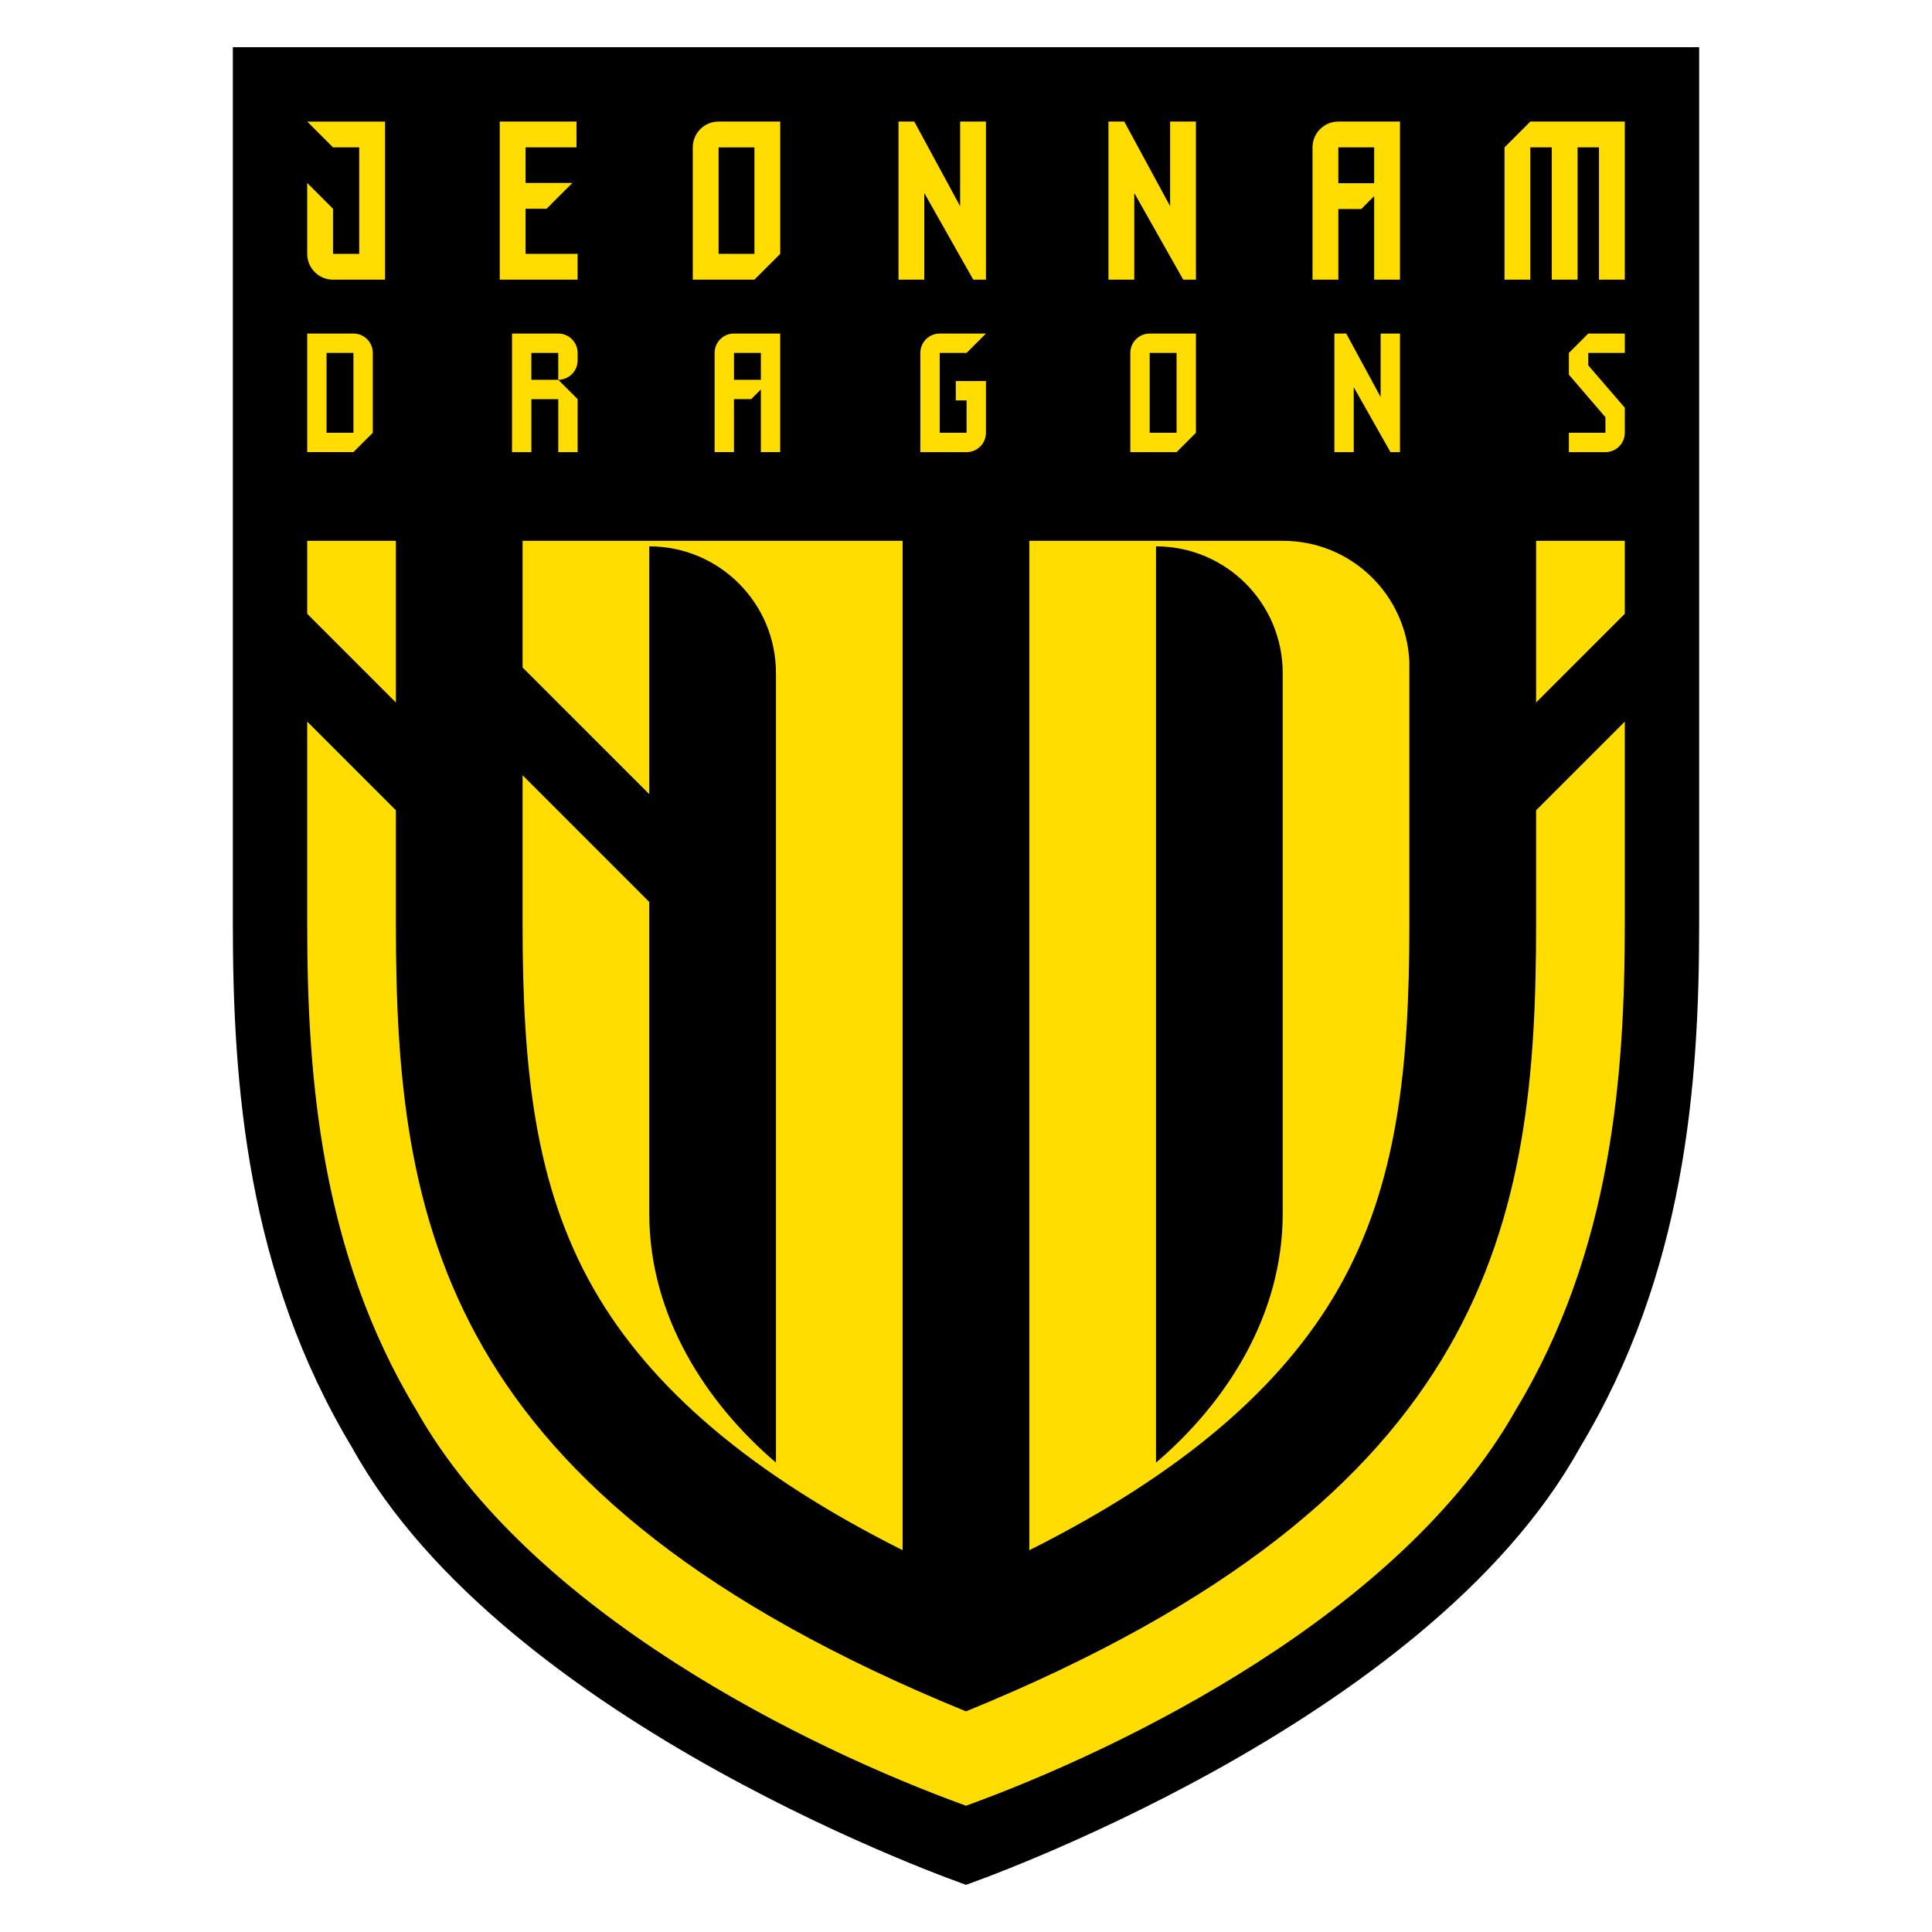 <?xml version="1.0" encoding="UTF-8"?><svg id="_레이어_1" xmlns="http://www.w3.org/2000/svg" viewBox="0 0 1080 1080"><defs><style>.cls-1{fill:#fd0;}</style></defs><path d="m130.16,26.38v490.24c0,90.01,7.94,195.16,66.77,292.77,85.85,155.22,343.07,244.22,343.07,244.22,0,0,257.21-89,343.07-244.22,58.83-97.61,66.77-202.76,66.77-292.77V26.38H130.16Z"/><g><g><g><polygon class="cls-1" points="293.8 141.9 293.8 116.7 305.53 116.7 319.97 102.27 293.8 102.27 293.8 82.38 322.27 82.38 322.27 67.95 279.37 67.95 279.37 156.33 322.88 156.33 322.88 141.9 293.8 141.9"/><polygon class="cls-1" points="536.72 67.95 536.72 115.26 511.08 67.95 502.26 67.95 502.26 156.33 516.69 156.33 516.69 107.91 544.06 156.33 551.16 156.33 551.16 67.95 536.72 67.95"/><polygon class="cls-1" points="654.1 67.95 654.1 115.26 628.46 67.95 619.64 67.95 619.64 156.33 634.07 156.33 634.07 107.91 661.44 156.33 668.54 156.33 668.54 67.95 654.1 67.95"/><polygon class="cls-1" points="908.27 67.95 855.47 67.95 841.04 82.38 841.04 156.33 855.47 156.33 855.47 82.38 867.44 82.38 867.44 156.33 881.87 156.33 881.87 82.38 893.84 82.38 893.84 156.33 908.27 156.33 908.27 67.95"/><path class="cls-1" d="m436.16,67.95h-34.46c-7.97,0-14.43,6.46-14.43,14.43v73.94h34.46l14.43-14.43v-73.94Zm-14.43,73.95h-20.03v-59.51h20.03v59.51Z"/><path class="cls-1" d="m171.73,67.95l14.43,14.43h14.65v59.52h-14.65v-25.19l-14.43-14.43v39.63c0,7.97,6.46,14.43,14.43,14.43h29.09v-88.38h-43.52Z"/><path class="cls-1" d="m748.14,67.95c-7.97,0-14.43,6.46-14.43,14.43v73.95h14.43v-39.48h12.81l7.22-7.22v46.7h14.43v-88.38h-34.46Zm20.03,34.46h-20.03v-20.03h20.03v20.03Z"/></g><g><polygon class="cls-1" points="771.78 186.45 771.78 221.94 752.54 186.45 745.93 186.45 745.93 252.74 756.75 252.74 756.75 216.43 777.28 252.74 782.6 252.74 782.6 186.45 771.78 186.45"/><path class="cls-1" d="m668.54,241.92v-55.46h-25.85c-5.98,0-10.83,4.85-10.83,10.83v55.46h25.85l10.83-10.82Zm-10.83,0h-15.02v-44.64h15.02v44.64Z"/><path class="cls-1" d="m208.4,241.91v-44.64c0-5.98-4.85-10.82-10.82-10.82h-25.85v66.28h25.85l10.83-10.82Zm-25.85-44.64h15.02v44.64h-15.02v-44.64Z"/><path class="cls-1" d="m312.06,212.3h-15.02v-15.03h15.03v15.03c5.98,0,10.82-4.85,10.82-10.82v-4.2c0-5.98-4.85-10.82-10.82-10.82h-25.85v66.28h10.83v-29.61h15.03v29.61h10.82v-29.62l-10.83-10.82Z"/><path class="cls-1" d="m436.15,186.45h-25.85c-5.98,0-10.82,4.85-10.83,10.82v55.46h10.83v-29.61h9.61l5.41-5.41v35.02h10.82v-66.29Zm-10.82,25.85h-15.02v-15.03h15.02v15.03Z"/><path class="cls-1" d="m551.16,241.92v-28.91h-16.85v10.83h6.02v18.08h-15.02v-44.64h15.02l10.83-10.82h-25.85c-5.98,0-10.83,4.85-10.83,10.83v55.46h25.85c5.98,0,10.82-4.84,10.82-10.82Z"/><path class="cls-1" d="m908.28,241.92v-13.99l-20.44-23.71v-6.93h20.44v-10.83h-20.44,0l-10.83,10.83v12.16l20.43,23.76v8.72h-20.43v10.82h20.44c5.98,0,10.82-4.85,10.82-10.82Z"/></g></g><g><path class="cls-1" d="m292.13,302.32v70.82l70.82,70.81v-138.54h0c39.1,0,70.8,31.69,70.82,70.78v441.42l-.04-.04c-38.53-32.83-70.78-81.56-70.78-139.08v-174.29l-70.82-70.82v83.23c0,80.49,6.73,145.9,39.56,203.56,31.89,55.99,88.74,104.2,172.89,146.4V302.32h-212.45Z"/><path class="cls-1" d="m717.2,302.32h-141.8v564.26c84.14-42.2,141-90.41,172.89-146.4,32.83-57.66,39.56-123.07,39.56-203.56v-146.77c-1.73-37.57-32.65-67.53-70.65-67.53Zm-.16,376.18c0,57.51-32.24,106.25-70.78,139.08l-.04.04V305.41c39.11,0,70.82,31.71,70.82,70.82v302.27Z"/><g><polygon class="cls-1" points="221.31 302.32 171.73 302.32 171.73 343.12 221.31 392.7 221.31 302.32"/><polygon class="cls-1" points="858.69 302.32 858.69 392.7 908.27 343.12 908.27 302.32 858.69 302.32"/><path class="cls-1" d="m858.69,516.62c0,165.1-24.01,319.69-318.69,440.05-294.68-120.36-318.68-274.95-318.69-440.05v-63.66l-49.58-49.58v113.25c0,84.44,7.26,182.77,61.09,271.79,63.89,113.14,218.32,188.8,307.18,220.99,88.86-32.19,243.29-107.85,307.18-220.99,53.83-89.02,61.09-187.35,61.09-271.79v-113.25l-49.58,49.58v63.66Z"/></g></g></g></svg>